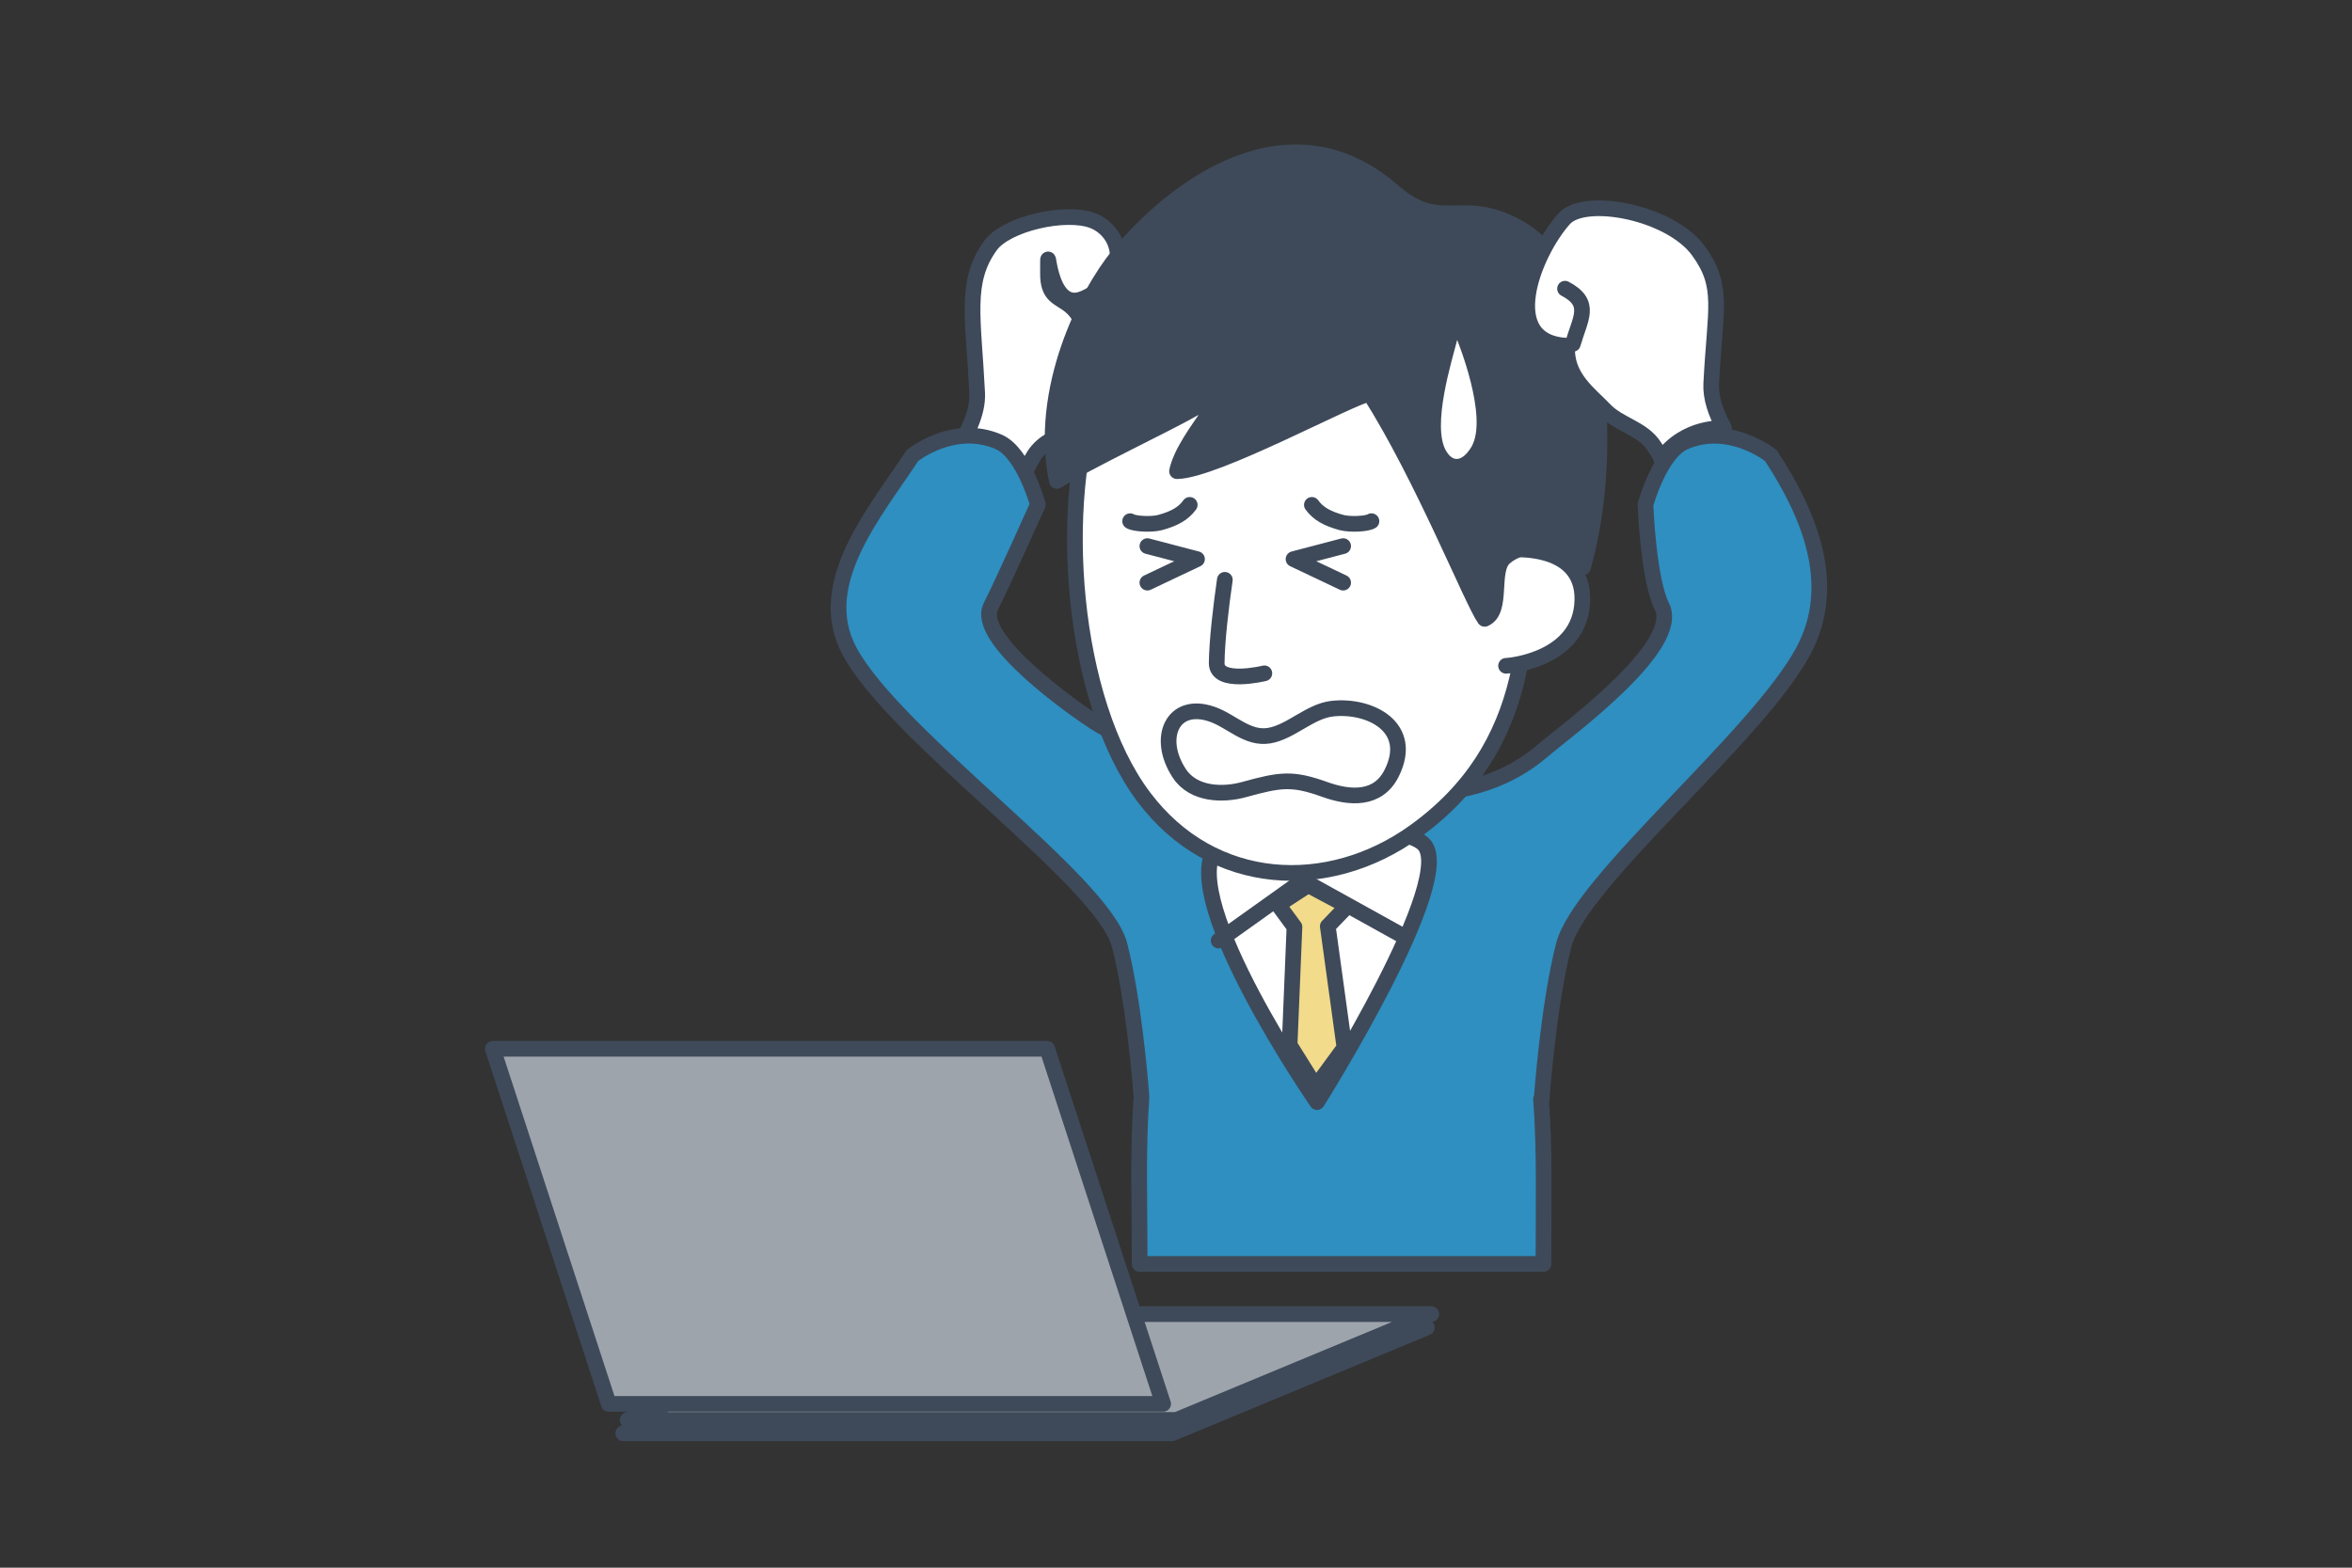 <?xml version="1.0" encoding="UTF-8"?>
<svg id="_レイヤー_2" data-name="レイヤー 2" xmlns="http://www.w3.org/2000/svg" viewBox="0 0 300 200">
  <rect x="0" y="0" width="300" height="200" fill="#333333" stroke="none"/>
  <defs>
    <style>
      .cls-1, .cls-2 {
        fill: none;
      }

      .cls-3 {
        fill: #2e8fc0;
      }

      .cls-3, .cls-4, .cls-5, .cls-2, .cls-6, .cls-7 {
        stroke: #3e4a5a;
        stroke-linecap: round;
        stroke-linejoin: round;
        stroke-width: 2px;
      }

      .cls-4 {
        fill: #9ea4ac;
      }

      .cls-5, .cls-8 {
        fill: #fff;
      }

      .cls-6 {
        fill: #3e4a5a;
      }

      .cls-7 {
        fill: #f2db8a;
      }
    </style>
  </defs>
  <g id="_レイヤー_1-2" data-name="レイヤー 1">
    <g>
      <g>
        <path class="cls-5" d="M114.64,65.88c4-3.75,10.26-10.53,10-15.75-.48-9.64-1.64-14.22,1.71-18.82,2.03-2.78,9.59-4.49,13.04-3.16,3.75,1.45,5.09,7.12-1.08,9.89-5.04,2.27-4.6-9.19-4.64-3.18-.04,6.01,5.72-.02,5.54,15.28-.07,5.73-5,4.35-7.32,7.98-1.75,2.75-5.3,11.96-5.5,12.25"/>
        <path class="cls-3" d="M225.88,58.13s-5.25-4.25-11-1.75c-3.19,1.38-5,8-5,8,0,0,.35,9.5,2.1,13,2.55,5.09-12.19,15.81-15.27,18.44-8.46,7.26-20.16,5.81-30.74,4.67-5.46-.59-10.15-3.77-15.38-5.14-4.37-1.15-7.12-.71-10.95-3.21-2.7-1.75-15.33-10.63-13.26-14.77,1.75-3.5,6-13,6-13,0,0-1.81-6.62-5-8-5.75-2.5-11,1.75-11,1.75-4.75,7.25-12.67,16.38-8,25,5.91,10.92,32.31,29.26,34.42,37.44,1.78,6.91,2.64,17.23,2.8,19.4-.49,6.58-.23,13.76-.23,21.29h51.5c0-7.43.19-14.53-.31-21.04l.07.17s.83-12.05,2.83-19.81c2.11-8.18,24.61-26.52,30.52-37.44,4.67-8.62.65-17.75-4.1-25Z"/>
        <path class="cls-5" d="M167.99,140.6s18.21-28.9,13.5-33c-3.89-3.38-24.8-1.8-26.5.67-4.67,6.75,13,32.33,13,32.33Z"/>
        <polyline class="cls-2" points="155.44 120 166.19 112.33 178.53 119.17"/>
        <path class="cls-5" d="M194.05,60.44c2.01,19.34,1.13,35.08-13.65,45.69-10.93,7.84-25.68,7.29-34.51-4.45-9.26-12.31-11.16-37.57-5.88-51.84,4.91-13.24,11.84-15.95,27.66-15.96,17.32-.03,24.68,10.37,26.37,26.56Z"/>
        <path class="cls-2" d="M156.23,73.97c-.5,3.43-1.01,7.81-1.04,10.62-.03,2.81,6.08,1.31,6.08,1.31"/>
        <path class="cls-5" d="M190.15,70.37c2.34-.51,11.91-1.23,11.68,6.27-.23,7.5-9.27,8.31-9.73,8.3"/>
        <path class="cls-6" d="M193.49,28.93c-7.21-3.9-9.68.83-15.76-4.49-13.4-11.71-28.14-.33-35.05,8.09-4.12,5.02-10.3,17.27-7.87,28.83,3.84-2.48,13.82-7.13,17.81-9.43,6.48-3.73-1.48,3.36-2.49,8.18,4.93-.07,22.12-9.48,24.59-9.89,6.77,10.68,13.05,26.5,14.65,28.73,2.41-1.06.66-6.18,2.54-7.82,2.47-2.15,6.85-1.87,10,1.25,2.08-7.38,2.55-15.87,1.72-23.66-.76-7.18-3.78-16.34-10.13-19.78Z"/>
        <polygon class="cls-4" points="149.5 182.86 79.5 182.86 112 169.36 182 169.36 149.5 182.86"/>
        <polygon class="cls-4" points="150.06 181.15 80.06 181.15 112.56 167.65 182.56 167.65 150.06 181.15"/>
        <polygon class="cls-4" points="148.36 179.1 77.65 179.1 62.86 133.8 133.57 133.8 148.36 179.1"/>
        <polygon class="cls-7" points="163.03 115.42 166.86 112.92 171.86 115.58 169.36 118.17 171.49 133.65 167.82 138.65 164.49 133.32 165.11 118.25 163.03 115.42"/>
        <path class="cls-2" d="M144.15,66.49c.54.35,2.71.47,3.83.17,1.83-.5,2.98-1.15,3.77-2.25"/>
        <path class="cls-2" d="M174.93,66.49c-.54.35-2.71.47-3.83.17-1.83-.5-2.98-1.15-3.77-2.25"/>
        <path class="cls-2" d="M198.99,38c3.49,1.84,1.94,3.76,1,7.04"/>
        <polyline class="cls-2" points="146.35 69.67 152.68 71.33 146.35 74.33"/>
        <polyline class="cls-2" points="171.32 69.67 164.99 71.33 171.32 74.33"/>
        <path class="cls-5" d="M177.49,98.67c-1.74,3.44-5.32,3.19-8.5,2.05-4.18-1.5-5.65-1.27-10.31.01-2.64.73-6.44.7-8.26-2.07-2.97-4.51-.86-9.26,4.13-7.56,2.51.85,4.53,3.22,7.34,2.75,2.75-.46,5.19-3.12,8.03-3.44,4.78-.54,10.57,2.33,7.57,8.26Z"/>
        <path class="cls-5" d="M219.91,54.64c-1.07-1.95-1.73-3.9-1.64-5.68.48-9.64,1.71-12.37-1.64-16.97-3.59-4.93-14.5-7-17.12-4.08-3.95,4.41-8.44,15.82.4,16.2-.29,4.01,2.89,6.18,4.77,8.17,1.85,1.94,4.85,2.35,6.34,4.69.25.4.72,1.01.86,1.57,3.11-4.31,8.03-3.9,8.03-3.9Z"/>
        <path class="cls-2" d="M199.62,36.83c3.49,1.84,1.94,3.76,1,7.04"/>
        <path class="cls-8" d="M185.86,43.39c-.61,2.44-3.33,11.02-1.37,14.2,1.22,1.98,2.59.46,3.21-.61,2.17-3.8-1.83-13.59-1.83-13.59Z"/>
      </g>
      <rect class="cls-1" width="300" height="200"/>
    </g>
  </g>
</svg>